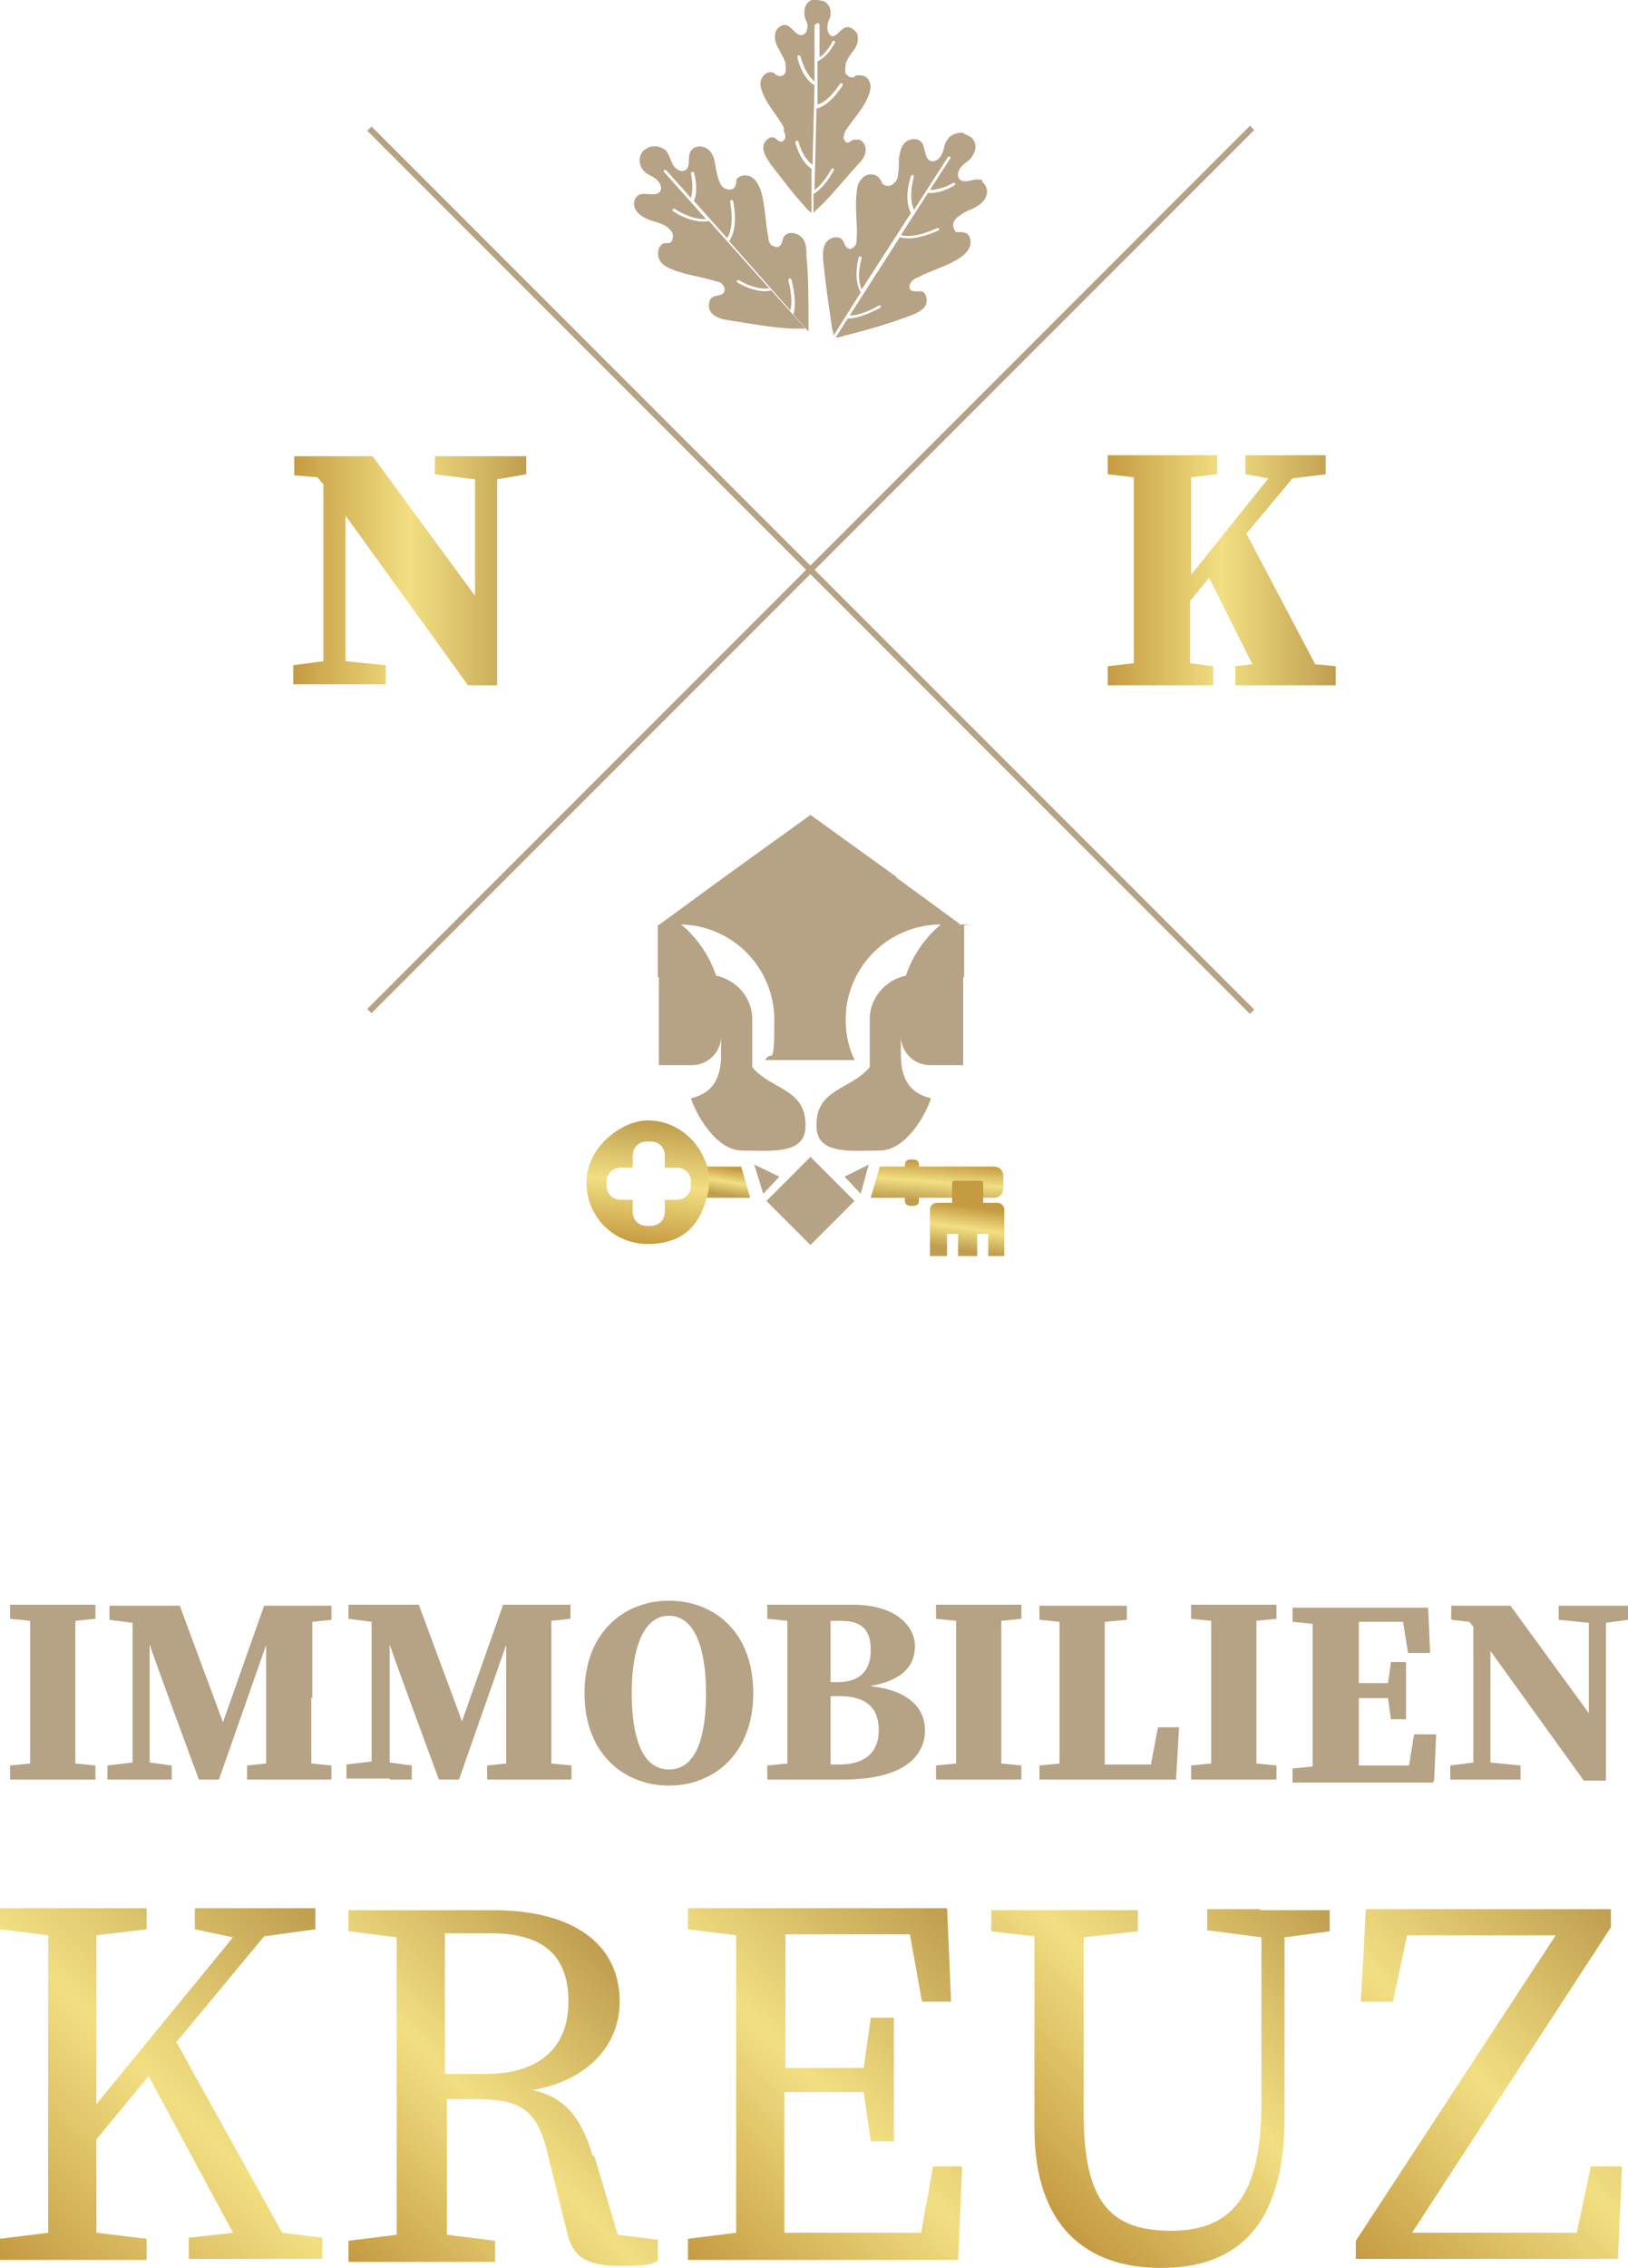 <?xml version="1.0" encoding="UTF-8"?>
<svg id="b" xmlns="http://www.w3.org/2000/svg" xmlns:xlink="http://www.w3.org/1999/xlink" version="1.1" viewBox="0 0 162.1 225.7">
  <!-- Generator: Adobe Illustrator 29.0.1, SVG Export Plug-In . SVG Version: 2.1.0 Build 192)  -->
  <defs>
    <style>
      .st0 {
        fill: url(#Unbenannter_Verlauf);
      }

      .st1 {
        fill: url(#Unbenannter_Verlauf_2);
      }

      .st2 {
        fill: url(#Unbenannter_Verlauf_4);
      }

      .st3 {
        fill: url(#Unbenannter_Verlauf_3);
      }

      .st4 {
        fill: url(#Unbenannter_Verlauf_8);
      }

      .st5 {
        fill: url(#Unbenannter_Verlauf_6);
      }

      .st6 {
        fill: url(#Unbenannter_Verlauf_7);
      }

      .st7 {
        fill: url(#Unbenannter_Verlauf_5);
      }

      .st8 {
        fill: url(#Unbenannter_Verlauf_9);
      }

      .st9 {
        fill-rule: evenodd;
      }

      .st9, .st10 {
        fill: #b6a284;
      }

      .st11 {
        fill: url(#Unbenannter_Verlauf_10);
      }

      .st12 {
        fill: url(#Unbenannter_Verlauf_11);
      }
    </style>
    <linearGradient id="Unbenannter_Verlauf" data-name="Unbenannter Verlauf" x1="-.625" y1="590.565" x2="32.375" y2="557.465" gradientTransform="translate(0 -366.49)" gradientUnits="userSpaceOnUse">
      <stop offset="0" stop-color="#c59b42"/>
      <stop offset=".5" stop-color="#f2df82"/>
      <stop offset="1" stop-color="#bf9e4f"/>
    </linearGradient>
    <linearGradient id="Unbenannter_Verlauf_2" data-name="Unbenannter Verlauf 2" x1="33.746" y1="590.336" x2="61.946" y2="562.236" gradientTransform="translate(0 -366.49)" gradientUnits="userSpaceOnUse">
      <stop offset="0" stop-color="#c59b42"/>
      <stop offset=".5" stop-color="#f2df82"/>
      <stop offset="1" stop-color="#bf9e4f"/>
    </linearGradient>
    <linearGradient id="Unbenannter_Verlauf_3" data-name="Unbenannter Verlauf 3" x1="66.453" y1="589.336" x2="96.853" y2="559.036" gradientTransform="translate(0 -366.49)" gradientUnits="userSpaceOnUse">
      <stop offset="0" stop-color="#c59b42"/>
      <stop offset=".5" stop-color="#f2df82"/>
      <stop offset="1" stop-color="#bf9e4f"/>
    </linearGradient>
    <linearGradient id="Unbenannter_Verlauf_4" data-name="Unbenannter Verlauf 4" x1="101.118" y1="583.207" x2="130.318" y2="554.007" gradientTransform="translate(0 -366.49)" gradientUnits="userSpaceOnUse">
      <stop offset="0" stop-color="#c59b42"/>
      <stop offset=".5" stop-color="#f2df82"/>
      <stop offset="1" stop-color="#bf9e4f"/>
    </linearGradient>
    <linearGradient id="Unbenannter_Verlauf_5" data-name="Unbenannter Verlauf 5" x1="133.125" y1="589.315" x2="163.225" y2="559.215" gradientTransform="translate(0 -366.49)" gradientUnits="userSpaceOnUse">
      <stop offset="0" stop-color="#c59b42"/>
      <stop offset=".5" stop-color="#f2df82"/>
      <stop offset="1" stop-color="#bf9e4f"/>
    </linearGradient>
    <linearGradient id="Unbenannter_Verlauf_6" data-name="Unbenannter Verlauf 6" x1="29.2" y1="423.29" x2="52.4" y2="423.29" gradientTransform="translate(0 -366.49)" gradientUnits="userSpaceOnUse">
      <stop offset="0" stop-color="#c59b42"/>
      <stop offset=".5" stop-color="#f2df82"/>
      <stop offset="1" stop-color="#bf9e4f"/>
    </linearGradient>
    <linearGradient id="Unbenannter_Verlauf_7" data-name="Unbenannter Verlauf 7" x1="110.3" y1="423.24" x2="133" y2="423.24" gradientTransform="translate(0 -366.49)" gradientUnits="userSpaceOnUse">
      <stop offset="0" stop-color="#c59b42"/>
      <stop offset=".5" stop-color="#f2df82"/>
      <stop offset="1" stop-color="#bf9e4f"/>
    </linearGradient>
    <linearGradient id="Unbenannter_Verlauf_8" data-name="Unbenannter Verlauf 8" x1="1692.536" y1="-1701.605" x2="1692.236" y2="-1705.505" gradientTransform="translate(-1599 -1585.91) scale(1 -1)" gradientUnits="userSpaceOnUse">
      <stop offset="0" stop-color="#c59b42"/>
      <stop offset=".5" stop-color="#f2df82"/>
      <stop offset="1" stop-color="#bf9e4f"/>
    </linearGradient>
    <linearGradient id="Unbenannter_Verlauf_9" data-name="Unbenannter Verlauf 9" x1="1671.659" y1="-1702.204" x2="1671.259" y2="-1704.804" gradientTransform="translate(-1599 -1585.91) scale(1 -1)" gradientUnits="userSpaceOnUse">
      <stop offset="0" stop-color="#c59b42"/>
      <stop offset=".5" stop-color="#f2df82"/>
      <stop offset="1" stop-color="#bf9e4f"/>
    </linearGradient>
    <linearGradient id="Unbenannter_Verlauf_10" data-name="Unbenannter Verlauf 10" x1="1695.658" y1="-1706.018" x2="1695.058" y2="-1710.318" gradientTransform="translate(-1599 -1585.91) scale(1 -1)" gradientUnits="userSpaceOnUse">
      <stop offset="0" stop-color="#c59b42"/>
      <stop offset=".5" stop-color="#f2df82"/>
      <stop offset="1" stop-color="#bf9e4f"/>
    </linearGradient>
    <linearGradient id="Unbenannter_Verlauf_11" data-name="Unbenannter Verlauf 11" x1="1662.838" y1="-1709.704" x2="1664.138" y2="-1697.603" gradientTransform="translate(-1599 -1585.91) scale(1 -1)" gradientUnits="userSpaceOnUse">
      <stop offset="0" stop-color="#c59b42"/>
      <stop offset=".5" stop-color="#f2df82"/>
      <stop offset="1" stop-color="#bf9e4f"/>
    </linearGradient>
  </defs>
  <g>
    <path class="st0" d="M17.5,203.3l8.8-10.6,5.1-.7v-2.1h-12v2.1l3.8.8-13.6,16.6v-16.8l5-.6v-2.1H0v2.1l4.8.6v29.6l-4.8.6v2.1h14.6v-2.1l-5-.6v-9.3l5.2-6.3,8.4,15.6-4.4.5v2.1h13.3v-2.1l-4-.5-10.5-18.9h-.1Z"/>
    <path class="st1" d="M59,214.5c-1.2-4.1-3.1-5.9-6-6.5,5.8-1,8.7-4.7,8.7-8.8,0-5.8-4.7-9.1-12.6-9.1h-14.4v2.1l4.8.6v29.6l-4.8.6v2.1h14.6v-2.1l-4.8-.6v-13.5h2.6c4.3,0,6.2.7,7.3,4.9l2.1,8.5c.6,2.4,2,3.2,5.3,3.2s2.8-.2,3.7-.5v-2.1l-4-.5-2.3-7.8h0l-.2-.1ZM44.3,206.4v-14h4.6c5.4,0,7.7,2.4,7.7,6.8s-2.7,7.2-8.3,7.2h-4.2.2Z"/>
    <path class="st3" d="M91.6,222.2h-13.5v-14h7.9l.7,4.9h2.3v-12.3h-2.3l-.7,5h-7.8v-13.3h12.4l1.2,6.7h2.9l-.4-9.3h-25.8v2.1l4.8.6v29.6l-4.8.6v2.1h26.9l.4-9.3h-2.9l-1.2,6.7h0l-.1-.1Z"/>
    <path class="st2" d="M125.6,190h-5.4v2.1l5.4.7v16.5c0,9.3-3,12.7-9,12.7s-8.7-2.8-8.7-11.7v-17.5l5.4-.6v-2.1h-14.6v2.1l4.3.5v19.1c0,9.7,5.1,13.9,12.6,13.9s12.3-4.1,12.3-15v-17.9l4.5-.6v-2.1h-7.1l.3-.1Z"/>
    <polygon class="st7" points="157 222.2 140.6 222.2 160.4 191.8 160.4 190 158.6 190 156.6 190 136 190 135.5 199.2 138.7 199.2 140.1 192.6 154.9 192.6 135 223 135 224.8 136.8 224.8 138.9 224.8 161.1 224.8 161.5 215.6 158.4 215.6 157 222.2"/>
    <path class="st10" d="M7.5,177.1h2v-1.4l-2-.2v-14.2l2-.2v-1.4H1v1.4l2,.2v14.2l-2,.2v1.4h6.5Z"/>
    <path class="st10" d="M31.1,169v-7.6l1.9-.2v-1.4h-6.7l-4.1,11.6-4.3-11.6h-7v1.4l2.3.3v13.9l-2.5.3v1.4h6.4v-1.4l-2.2-.3v-11.8c-.1,0,4.9,13.5,4.9,13.5h2l4.7-13.4v11.8l-1.9.2v1.4h8.4v-1.4l-2-.2v-6.6h0l.1.1Z"/>
    <path class="st10" d="M38.8,177.1h2.2v-1.4l-2.2-.3v-11.8c-.1,0,4.9,13.5,4.9,13.5h2l4.7-13.4v11.8l-1.9.2v1.4h8.4v-1.4l-2-.2v-14.2l1.9-.2v-1.4h-6.7l-4.1,11.6-4.3-11.6h-7v1.4l2.3.3v13.9l-2.5.3v1.4h4.3v.1Z"/>
    <path class="st10" d="M75,168.5c0-6.2-4-9.2-8.4-9.2s-8.4,3.1-8.4,9.2,4,9.2,8.4,9.2,8.4-3.1,8.4-9.2ZM66.6,176.1c-2.7,0-3.7-3.3-3.7-7.6s1.1-7.7,3.7-7.7,3.7,3.3,3.7,7.7-1,7.6-3.7,7.6Z"/>
    <path class="st10" d="M80.6,177.1h3.3c6.6,0,8.2-2.7,8.2-4.9s-1.6-4-5.5-4.4c3.5-.6,4.5-2.2,4.5-4s-1.7-4.1-6.2-4.1h-8.5v1.4l2,.2v14.2l-2,.2v1.4h4.3-.1ZM87.5,172.2c0,2.2-1.4,3.4-3.9,3.4h-.9v-6.8h.9c2.6,0,3.9,1.1,3.9,3.4h0ZM83.7,161.3c2.1,0,3,.9,3,2.9s-1,3.2-3.3,3.2h-.7v-6.1h1Z"/>
    <path class="st10" d="M99.7,177.1h2v-1.4l-2-.2v-14.2l2-.2v-1.4h-8.5v1.4l2,.2v14.2l-2,.2v1.4h6.5Z"/>
    <path class="st10" d="M107.7,177.1h9.4l.3-5.2h-2.1l-.7,3.7h-4.6v-14.2l2.2-.2v-1.4h-8.7v1.4l2,.2v14.1l-2,.2v1.4h4.2Z"/>
    <path class="st10" d="M125.1,177.1h2v-1.4l-2-.2v-14.2l2-.2v-1.4h-8.5v1.4l2,.2v14.2l-2,.2v1.4h6.5Z"/>
    <path class="st10" d="M142.8,177.1l.2-4.5h-2.2l-.5,3.1h-5v-6.7h2.9l.3,2.1h1.5v-5.7h-1.5l-.3,2.1h-2.9v-6.1h4.4l.5,3.1h2.2l-.2-4.5h-13.5v1.4l2,.2v14.2l-2,.2v1.4h14l.1-.3Z"/>
    <polygon class="st10" points="159.9 159.8 158.2 159.8 155.2 159.8 155.2 161.2 158.2 161.5 158.2 170.5 150.4 159.8 144.5 159.8 144.5 161.2 146.3 161.4 146.7 161.9 146.7 175.4 144.4 175.7 144.4 177.1 146.7 177.1 148.4 177.1 151.4 177.1 151.4 175.7 148.4 175.4 148.4 164.3 157.7 177.2 159.9 177.2 159.9 172.8 159.9 161.5 162.1 161.2 162.1 159.8 159.9 159.8"/>
  </g>
  <g>
    <polygon class="st5" points="52.4 45.4 49.5 45.4 47.3 45.4 43.3 45.4 43.3 47.2 47.3 47.7 47.3 59.3 37.1 45.4 29.3 45.4 29.3 47.3 31.6 47.5 32.2 48.2 32.2 65.8 29.2 66.2 29.2 68.1 32.2 68.1 34.4 68.1 38.4 68.1 38.4 66.2 34.4 65.8 34.4 51.3 46.6 68.2 49.5 68.2 49.5 62.4 49.5 47.7 52.4 47.2 52.4 45.4"/>
    <path class="st6" d="M130.9,66l-6.8-12.9,4.6-5.5,3.3-.4v-1.9h-8v1.9l2.3.4-7.7,9.6v-9.7l2.6-.3v-1.9h-10.9v1.9l2.6.3v18.5l-2.6.3v1.9h10.5v-1.9l-2.3-.3v-6.2l1.9-2.3,4.3,8.6-1.7.2v1.9h10v-1.9l-2.1-.2h0v-.1Z"/>
    <rect class="st10" x="80.424" y="-5.407" width=".6" height="124.3" transform="translate(-16.48 73.7) rotate(-45)"/>
    <rect class="st10" x="18.574" y="56.373" width="124.3" height=".6" transform="translate(-16.43 73.68) rotate(-45)"/>
    <path class="st10" d="M80.2,32.7l-3.4-3.8c-1.5.4-3.4-.8-3.4-.8,0,0-.1-.2,0-.2s.2-.1.2,0c0,0,1.6,1,3,.8l-6-6.7c-1.7.3-3.5-.9-3.6-1,0,0-.1-.2,0-.2s.2-.1.2,0c0,0,1.6,1.1,3.1,1l-4.2-4.7v-.2h.2l2.5,2.8c.3-1.1,0-2.4,0-2.4,0,0,0-.2.1-.2s.2,0,.2.1c0,0,.5,1.5,0,2.8l3.3,3.7c.8-1.2.3-3.6.3-3.6,0,0,0-.2.1-.2,0,0,.2,0,.2.1s.6,2.6-.4,4l6.1,6.9c.3-1.2-.2-3-.2-3,0,0,0-.2.1-.2,0,0,.2,0,.2.1,0,0,.6,2.1.2,3.5l1.5,1.7v-1.3c0-2.1,0-4.1-.2-6.2,0-.7,0-1.4-.5-1.9-.4-.4-1.2-.6-1.6-.2l-.2.2c-.1.3-.1.7-.4.9-.2.2-.6,0-.8-.1-.2-.2-.3-.5-.3-.8-.3-1.5-.3-3-.7-4.5-.2-.6-.5-1.2-1-1.5-.4-.2-1-.2-1.3.1-.1,0-.2.2-.2.4,0,.1,0,.3-.1.4,0,0,0,.1-.1.2-.2.2-.5.2-.8.1-.4-.1-.6-.5-.7-.8-.2-.5-.3-1.1-.4-1.7-.1-.6-.3-1.2-.8-1.5-.4-.3-1.1-.3-1.4,0l-.2.2c-.4.6,0,1.5-.5,1.9h0c-.4.3-1,0-1.3-.5-.2-.4-.3-.8-.5-1.1,0,0-.1-.2-.2-.3-.4-.4-1-.5-1.5-.4-.2,0-.4.2-.6.3h0c-.2.1-.3.3-.4.5-.2.5-.1,1.1.2,1.5l.2.2c.3.3.7.4,1.1.7.4.3.7.9.4,1.3h0c-.5.5-1.4,0-2.1.3-.5.3-.6,1-.3,1.5s.9.8,1.4,1c.6.2,1.1.3,1.6.6.3.2.6.5.7.8,0,.4,0,.8-.4.9h-.4c-.6.1-.8.9-.6,1.5s.8.9,1.3,1.1c1.4.6,2.9.7,4.4,1.2.3,0,.6.2.7.4.2.2.2.6,0,.8s-.6.2-.9.3c-.6.2-.7,1.2-.2,1.7s1.2.6,1.8.7c2,.3,4.1.7,6.1.8h1.4Z"/>
    <path class="st10" d="M97.8,17.9h-.2c-.6-.2-1.4.4-2,0h0c-.4-.4-.2-1,.2-1.4.3-.3.7-.5.9-.8,0,0,.1-.2.2-.3.3-.5.3-1.1,0-1.5-.1-.2-.3-.3-.5-.4h0c-.2-.1-.4-.2-.6-.3-.5,0-1.1.2-1.4.6,0,0-.1.2-.2.3-.2.4-.2.8-.4,1.2-.2.5-.7.9-1.2.7h0c-.6-.3-.4-1.4-.9-1.9-.4-.4-1.2-.3-1.6.1s-.5,1-.6,1.6c0,.6,0,1.2-.1,1.7,0,.4-.3.7-.6.9s-.8.1-1-.2c0-.1-.1-.3-.2-.4-.3-.5-1.1-.6-1.6-.2s-.7,1-.7,1.6c-.2,1.5.1,3,0,4.5,0,.3,0,.6-.2.8s-.5.4-.7.2c-.3-.2-.3-.5-.5-.8-.4-.5-1.3-.3-1.7.3-.3.6-.3,1.3-.2,2,.2,2.1.5,4.1.8,6.1,0,.4.2.8.2,1.1l2.7-4.3c-.8-1.4-.2-3.5-.2-3.5,0,0,.1-.1.2-.1,0,0,.1.1.1.2,0,0-.6,1.8,0,3.1l4.9-7.6c-.8-1.5,0-3.6,0-3.7,0,0,.1-.1.2-.1,0,0,.1.1.1.2,0,0-.6,1.9,0,3.3l3.4-5.3s.2-.1.2,0,.1.2,0,.2l-2,3.1c1.2,0,2.3-.7,2.3-.7h.2v.2s-1.3.9-2.7.8l-2.7,4.2c1.4.4,3.6-.7,3.6-.7h.2v.2s-2.4,1.2-3.9.7l-5,7.8c1.3,0,2.9-1,2.9-1h.2v.2s-1.9,1.1-3.3,1.1l-1.2,1.9c.4,0,.8-.2,1.3-.3,2-.5,4-1.1,5.9-1.8.6-.2,1.3-.5,1.7-1,.3-.5.2-1.3-.3-1.5h-.2c-.3,0-.7,0-.9-.1-.2-.2-.2-.5,0-.8.1-.2.4-.4.7-.5,1.3-.7,2.9-1.1,4.1-1.9.5-.3,1-.8,1.1-1.3.1-.4,0-1-.4-1.2-.1,0-.3-.1-.4-.1h-.6c-.2-.2-.3-.5-.3-.7,0-.4.3-.7.6-.9.5-.4,1-.6,1.5-.8.5-.3,1-.6,1.2-1.2.2-.5,0-1.1-.4-1.4h0v-.2Z"/>
    <path class="st10" d="M78,12.9c.1.2.2.5.2.7s-.2.5-.4.5c-.3,0-.5-.3-.7-.4-.5-.2-1.1.4-1.1,1s.4,1.1.7,1.6c1.1,1.4,2.2,2.9,3.4,4.2.2.3.5.5.7.7v-4.4c-1.1-.7-1.6-2.5-1.6-2.6,0,0,0-.2.1-.2,0,0,.2,0,.2.1,0,0,.4,1.6,1.4,2.3l.2-7.9c-1.3-.8-1.7-2.7-1.7-2.8,0,0,0-.2.1-.2,0,0,.2,0,.2.1,0,0,.4,1.7,1.4,2.5V2.5c.1,0,.2-.2.3-.2,0,0,.2,0,.2.2v3.2c.8-.5,1.3-1.6,1.3-1.6,0,0,.1-.1.2,0s.1.1,0,.2c0,0-.6,1.3-1.7,1.8v4.3c1.2-.3,2.2-2.1,2.3-2.1h.2v.2s-1.2,2-2.6,2.3l-.2,8.1c.9-.6,1.7-2.1,1.7-2.1,0,0,.1-.1.2,0,0,0,.1.1,0,.2,0,0-.9,1.7-2,2.3v1.9c.2-.3.5-.5.8-.8,1.3-1.3,2.4-2.7,3.6-4,.4-.4.8-.9.8-1.5,0-.5-.4-1.1-.9-1h-.2c-.3,0-.5.3-.7.3s-.4-.3-.4-.5.1-.5.2-.7c.7-1.1,1.7-2.1,2.2-3.3.2-.5.4-1,.2-1.5-.1-.4-.5-.7-.9-.7h-.4c-.1,0-.2.1-.3.2h-.2c-.2,0-.5-.2-.6-.4-.1-.3,0-.7,0-1,.2-.5.5-.9.8-1.3.3-.4.5-.9.4-1.4,0-.4-.5-.8-.9-.9h-.2c-.6.1-.9.9-1.4.9h0c-.4,0-.6-.7-.5-1.1,0-.4.3-.7.3-1v-.3c0-.5-.3-.9-.7-1.1-.2,0-.4-.1-.6-.1h-.6c-.4.2-.7.6-.7,1.1v.3c0,.4.2.7.3,1,0,.4,0,1-.6,1.1h0c-.6,0-.9-.8-1.5-1-.5-.1-1,.3-1.1.8s0,1,.3,1.5c.2.4.5.9.7,1.4,0,.3.1.7,0,1s-.5.5-.8.3c-.1,0-.2-.1-.3-.2-.4-.3-1.1,0-1.3.6-.2.5,0,1,.2,1.5.5,1.2,1.5,2.2,2.1,3.4h0l-.1.1Z"/>
    <g id="k">
      <path class="st4" d="M87.6,116.1h2.5v-.2c0-.3.2-.5.5-.5h.4c.3,0,.5.2.5.5v.2h7.5c.5,0,.9.4.9.9v1.3c0,.5-.4.9-.9.9h-7.5v.3c0,.3-.2.5-.5.5h-.4c-.3,0-.5-.2-.5-.5v-.3h-3.4l.9-3.1h0Z"/>
      <path class="st8" d="M70.2,116.1h3.6l.9,3.1h-4.4c.1-.4.2-.9.2-1.4s-.1-1.2-.3-1.7h0Z"/>
      <path class="st11" d="M93.2,119.7h1.6v-1.9c0-.2.1-.3.3-.3h2.5c.2,0,.3.1.3.3v1.9h1.4c.4,0,.7.3.7.7v4.6h-1.6v-2.2h-1.1v2.2h-1.9v-2.2h-1.1v2.2h-1.7v-4.6c0-.4.3-.7.7-.7h-.1Z"/>
      <path class="st12" d="M58.4,117.7c0,3.4,2.7,6.1,6.1,6.1s5.1-1.8,5.8-4.4h0c.2-.6.3-1.1.3-1.8s-.1-1.5-.4-2.1h0c-.9-2.3-3.1-4-5.7-4s-6.1,2.7-6.1,6.1h0v.1ZM63,116.2v-1.2c0-.8.6-1.4,1.4-1.4h.4c.8,0,1.4.6,1.4,1.4v1.2h1.2c.8,0,1.4.6,1.4,1.4v.4c0,.8-.6,1.4-1.4,1.4h-1.2v1.2c0,.8-.6,1.4-1.4,1.4h-.4c-.8,0-1.4-.6-1.4-1.4v-1.2h-1.2c-.8,0-1.4-.6-1.4-1.4v-.4c0-.8.6-1.4,1.4-1.4h1.2Z"/>
      <path class="st9" d="M89.3,87.3l-8.6-6.2-8.6,6.2-6.7,4.9c.7-.2,1.4-.2,2.2-.2,5.3,0,9.5,4.3,9.5,9.5s-.3,2.8-.9,4h8.9c-.6-1.2-.9-2.6-.9-4,0-5.3,4.3-9.5,9.5-9.5s1.5,0,2.2.2l-6.7-4.9h.1Z"/>
      <path class="st9" d="M96,97.2v-5.1c-.6-.1-1.3-.2-2-.2s-.1,0-.2,0c-1.6,1.3-2.9,3.1-3.6,5.2-2,.4-3.6,2.2-3.6,4.3v4.8c-1.9,2.3-5.4,2.1-5.3,5.9,0,2.9,3.7,2.4,6.3,2.4s4.6-3.6,5.1-5.2c-1.2-.3-3-1-3-4.3v-1.9c0,1.6,1.3,2.9,2.9,2.9h3.3v-8.7h0l.1-.1Z"/>
      <path class="st9" d="M65.5,97.2v-5.1c.6-.1,1.3-.2,2-.2s.1,0,.2,0c1.6,1.3,2.9,3.1,3.6,5.2,2,.4,3.6,2.2,3.6,4.3v4.8c1.9,2.3,5.4,2.1,5.3,5.9,0,2.9-3.7,2.4-6.3,2.4s-4.6-3.6-5.1-5.2c1.2-.3,3-1,3-4.3v-1.9c0,1.6-1.3,2.9-2.9,2.9h-3.3v-8.7h0l-.1-.1Z"/>
      <rect class="st10" x="77.595" y="116.414" width="6.2" height="6.2" transform="translate(-60.874 92.065) rotate(-45)"/>
      <polygon class="st9" points="77.6 117.1 75.1 115.9 76 118.8 77.6 117.1"/>
      <polygon class="st9" points="84.1 117.1 86.5 115.9 85.7 118.8 84.1 117.1"/>
    </g>
  </g>
</svg>